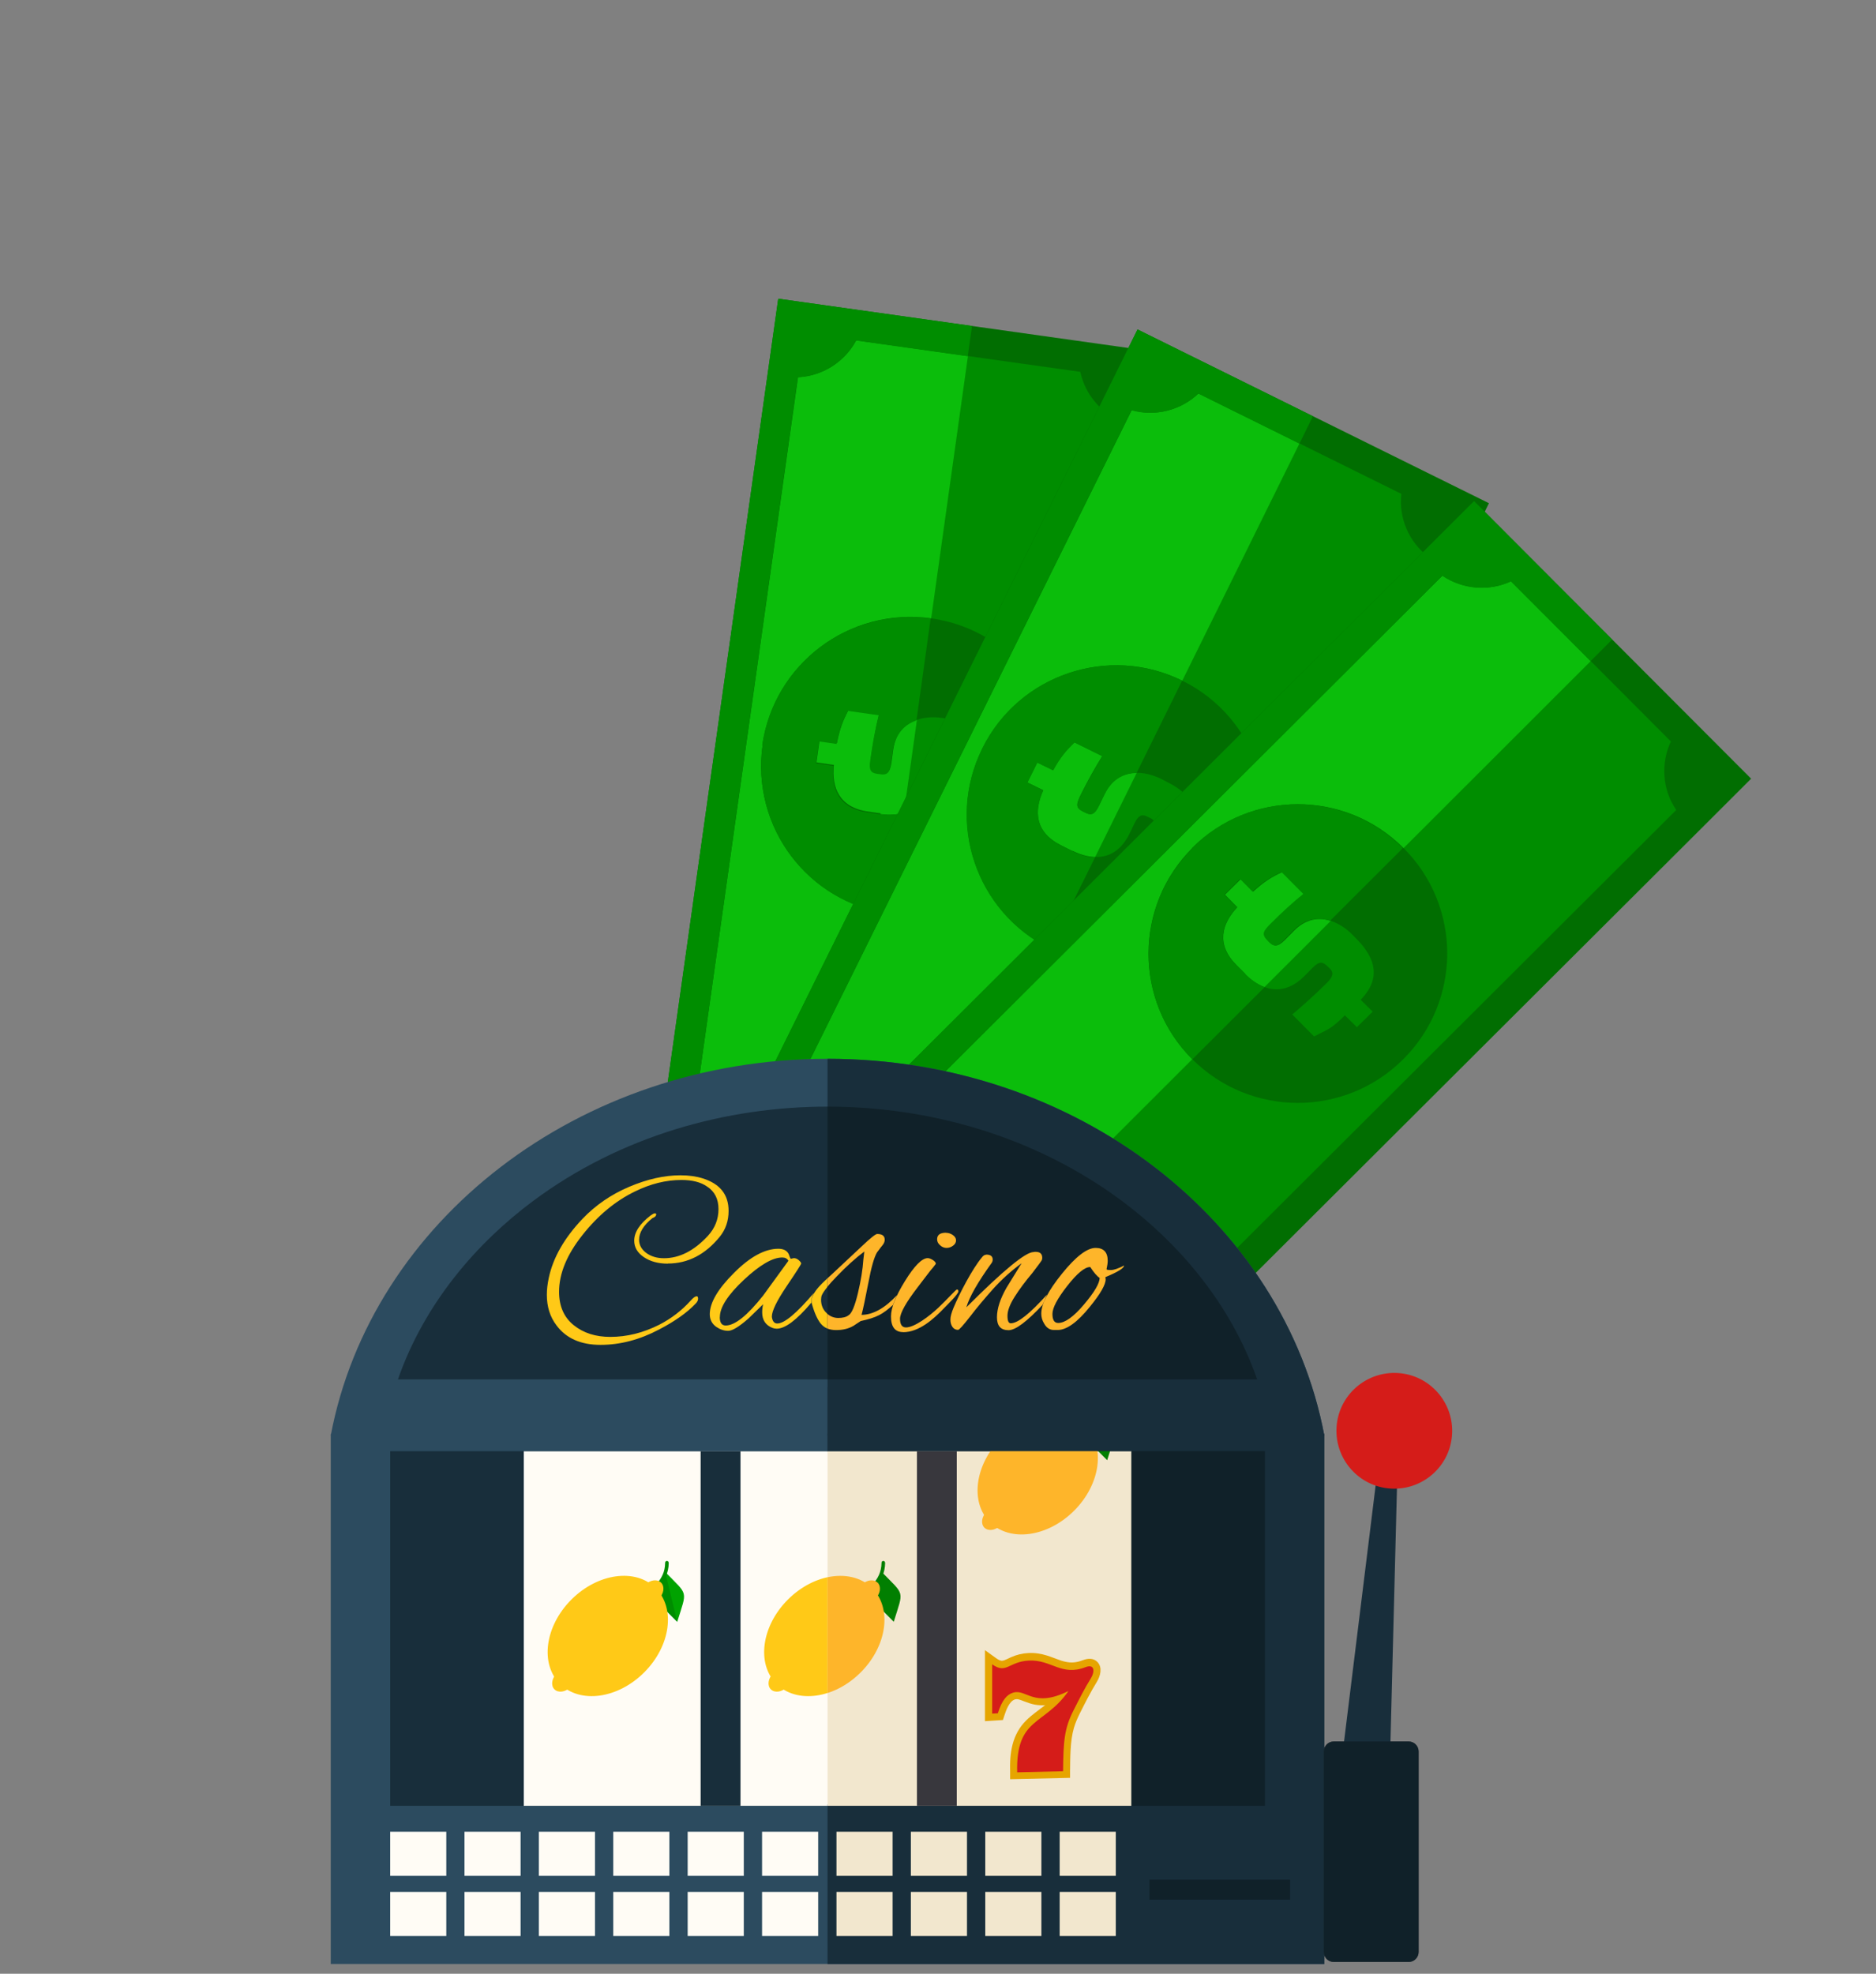 <svg width="347" height="365" viewBox="0 0 347 365" fill="none" xmlns="http://www.w3.org/2000/svg">
<rect x="0" y="0" width="347" height="365" fill="#808080" stroke="none"/>
<path d="M145.315 57.109L122.785 216.623L191.463 226.279L213.993 66.765L145.315 57.109Z" fill="#008D00"/>
<path fill-rule="evenodd" clip-rule="evenodd" d="M122.815 216.602L145.324 57.081L179.594 61.891L157.214 221.45L122.815 216.602Z" fill="#0BBD0B"/>
<path fill-rule="evenodd" clip-rule="evenodd" d="M120.996 218.02L143.949 55.239L215.772 65.344L213.843 78.896L192.777 228.147L176.9 225.922L120.996 218.02ZM128.523 205.044C132.836 206.532 136.053 210.178 136.961 214.537L178.413 220.358C180.532 216.407 184.603 213.768 189.178 213.551L208.264 78.256C203.951 76.767 200.733 73.122 199.826 68.763L158.373 62.941C156.255 66.893 152.184 69.532 147.609 69.749L128.523 205.044ZM141.05 137.826C138.939 152.932 149.411 166.874 164.521 168.976C179.631 171.078 193.584 160.601 195.695 145.496C197.806 130.39 187.334 116.449 172.224 114.346C157.114 112.244 143.161 122.721 141.008 137.849L141.05 137.826ZM162.831 150.541C164.579 150.779 170.835 151.376 171.85 144.195L172.178 141.915C172.421 140.274 173.027 140 174.135 140.153L174.733 140.261C175.841 140.414 176.202 141.081 175.937 142.68C175.458 146.174 174.684 149.72 174.309 151.217L179.979 152.024C181.371 149.22 181.675 148.786 182.202 145.481L185.293 145.908L185.86 141.881L182.77 141.454C183.222 137.813 182.181 133.904 175.404 132.943L174.167 132.751C171.183 132.321 166.028 132.961 165.218 138.628L164.893 141.014C164.6 143.06 163.945 143.145 162.795 143.014L162.391 142.964C160.814 142.741 160.831 141.977 161.124 139.932C161.467 137.482 162.005 134.495 162.606 132.121L156.937 131.314C155.959 133.192 155.33 134.718 154.805 137.429L151.586 136.965L151.019 140.991L154.237 141.456C153.802 145.627 155.218 149.333 160.589 150.086L162.87 150.413L162.831 150.541Z" fill="#016E01"/>
<path fill-rule="evenodd" clip-rule="evenodd" d="M120.996 218.02L143.949 55.239L179.796 60.273L179.005 65.876L158.332 62.964C156.213 66.916 152.142 69.554 147.567 69.771L128.523 205.044C132.836 206.532 136.053 210.178 136.961 214.537L157.74 217.446L156.949 223.05L120.973 217.978L120.996 218.02ZM141.05 137.826C138.939 152.932 149.411 166.874 164.521 168.976L167.13 150.312C165.366 150.838 163.599 150.664 162.79 150.564L160.509 150.237C155.074 149.465 153.722 145.778 154.158 141.607L150.939 141.142L151.506 137.116L154.725 137.58C155.228 134.828 155.879 133.343 156.857 131.465L162.526 132.272C161.926 134.646 161.388 137.633 161.044 140.083C160.751 142.129 160.734 142.893 162.311 143.115L162.716 143.165C163.888 143.338 164.562 143.188 164.813 141.165L165.138 138.78C165.605 135.562 167.418 133.932 169.516 133.225L172.14 114.392C157.031 112.29 143.101 122.808 140.967 137.872L141.05 137.826Z" fill="#008D00"/>
<path d="M211.154 63.076L139.663 207.479L201.822 238.204L273.314 93.802L211.154 63.076Z" fill="#008D00"/>
<path fill-rule="evenodd" clip-rule="evenodd" d="M139.613 207.493L211.116 63.126L242.126 78.436L170.733 222.906L139.613 207.493Z" fill="#0BBD0B"/>
<path fill-rule="evenodd" clip-rule="evenodd" d="M137.455 208.286L210.407 60.922L275.405 93.056L269.34 105.346L202.452 240.419L188.067 233.288L137.455 208.286ZM148.666 198.326C152.321 201.087 154.208 205.562 153.697 209.99L191.221 228.56C194.449 225.462 199.182 224.243 203.572 225.474L264.235 102.994C260.58 100.232 258.693 95.757 259.205 91.33L221.68 72.759C218.452 75.858 213.719 77.076 209.33 75.845L148.666 198.326ZM181.715 138.415C174.931 152.065 180.568 168.629 194.22 175.403C207.872 182.177 224.467 176.574 231.228 162.882C237.989 149.19 232.375 132.668 218.723 125.894C205.071 119.12 188.499 124.765 181.715 138.415ZM198.398 157.344C200.015 158.138 205.74 160.64 208.921 154.171L209.914 152.123C210.671 150.635 211.326 150.549 212.297 151.047L212.815 151.305C213.85 151.822 213.916 152.541 213.201 154.007C211.63 157.177 209.782 160.334 208.954 161.592L214.108 164.134C216.304 161.918 216.782 161.606 218.296 158.628L221.1 160.019L222.93 156.331L220.126 154.941C221.671 151.624 221.963 147.585 215.796 144.568L214.674 143.991C211.957 142.661 206.875 141.644 204.329 146.797L203.256 148.996C202.362 150.828 201.681 150.766 200.623 150.208L200.257 150.03C198.855 149.334 199.107 148.605 200.001 146.772C201.116 144.551 202.576 141.872 203.887 139.814L198.733 137.272C197.212 138.744 196.107 139.99 194.788 142.43L191.855 141.002L190.025 144.689L192.957 146.118C191.218 149.972 191.389 153.868 196.285 156.333L198.356 157.367L198.398 157.344Z" fill="#016E01"/>
<path fill-rule="evenodd" clip-rule="evenodd" d="M137.455 208.286L210.407 60.922L242.842 76.97L240.357 82.037L221.639 72.782C218.41 75.88 213.677 77.099 209.288 75.868L148.666 198.326C152.321 201.087 154.208 205.562 153.697 209.99L172.502 219.305L170.018 224.372L137.455 208.286ZM181.673 138.438C174.889 152.088 180.527 168.652 194.178 175.425L202.553 158.541C200.748 158.495 199.112 157.766 198.379 157.408L196.308 156.375C191.434 153.951 191.24 150.014 192.98 146.159L190.048 144.731L191.878 141.043L194.81 142.472C196.13 140.031 197.234 138.786 198.756 137.314L203.909 139.856C202.598 141.914 201.138 144.593 200.023 146.814C199.129 148.647 198.855 149.334 200.279 150.071L200.646 150.25C201.681 150.766 202.385 150.87 203.279 149.038L204.352 146.839C205.783 143.907 208.086 142.981 210.227 142.952L218.659 125.875C204.988 119.165 188.434 124.746 181.692 138.373L181.673 138.438Z" fill="#008D00"/>
<path d="M272.643 94.911L158.545 208.724L207.523 257.789L321.621 143.976L272.643 94.911Z" fill="#008D00"/>
<path fill-rule="evenodd" clip-rule="evenodd" d="M158.513 208.726L272.645 94.93L297.084 119.409L183.061 233.308L158.513 208.726Z" fill="#0BBD0B"/>
<path fill-rule="evenodd" clip-rule="evenodd" d="M156.224 208.781L272.655 92.66L323.903 144L314.209 153.677L207.471 260.121L196.129 248.753L156.224 208.781ZM170.012 202.976C172.597 206.749 172.905 211.594 171.002 215.645L200.554 245.276C204.608 243.401 209.435 243.748 213.253 246.313L310.05 149.787C307.465 146.014 307.157 141.168 309.06 137.118L279.508 107.487C275.455 109.362 270.628 109.014 266.809 106.449L170.012 202.976ZM220.548 156.814C209.766 167.566 209.706 185.063 220.52 195.855C231.27 206.628 248.773 206.678 259.575 195.861C270.358 185.109 270.417 167.613 259.603 156.821C248.853 146.048 231.35 145.998 220.548 156.814ZM230.269 180.112C231.54 181.363 236.156 185.598 241.27 180.507L242.871 178.884C244.063 177.699 244.706 177.889 245.494 178.648L245.932 179.057C246.743 179.857 246.597 180.583 245.448 181.745C242.963 184.225 240.179 186.651 239.022 187.601L243.06 191.665C245.856 190.256 246.382 190.132 248.765 187.762L250.98 189.957L253.897 187.082L251.682 184.887C254.247 182.256 255.778 178.515 250.93 173.652L250.073 172.769C247.945 170.635 243.446 168.007 239.36 172.11L237.656 173.842C236.218 175.269 235.572 174.972 234.761 174.172L234.497 173.884C233.357 172.777 233.847 172.188 235.304 170.698C237.091 168.92 239.314 166.852 241.195 165.347L237.157 161.284C235.214 162.176 233.8 163.05 231.782 164.899L229.5 162.579L226.582 165.455L228.865 167.775C225.996 170.84 224.869 174.631 228.752 178.509L230.397 180.15L230.269 180.112Z" fill="#016E01"/>
<path fill-rule="evenodd" clip-rule="evenodd" d="M156.224 208.781L272.655 92.66L298.192 118.269L294.209 122.262L279.467 107.509C275.413 109.384 270.586 109.037 266.768 106.471L169.97 202.998C172.555 206.771 172.864 211.617 170.961 215.667L185.812 230.522L181.828 234.515L156.182 208.804L156.224 208.781ZM220.571 156.856C209.788 167.608 209.729 185.104 220.543 195.896L233.913 182.555C232.216 181.912 230.925 180.726 230.333 180.131L228.688 178.489C224.828 174.653 225.954 170.862 228.801 167.755L226.476 165.458L229.371 162.541L231.654 164.861C233.713 162.989 235.108 162.179 237.029 161.245L241.066 165.309C239.144 166.836 236.921 168.904 235.176 170.659C233.738 172.086 233.248 172.675 234.368 173.846L234.633 174.134C235.466 174.975 236.113 175.272 237.528 173.803L239.232 172.071C241.531 169.746 243.987 169.6 246.024 170.274L259.497 156.824C248.747 146.051 231.267 146.043 220.484 156.795L220.571 156.856Z" fill="#008D00"/>
<g clip-path="url(#clip0_404_2387)">
<path d="M244.937 265.193H61.18V363.191H244.937V265.193Z" fill="#2C4B5F"/>
<path d="M233.987 268.358H72.17V333.939H233.987V268.358Z" fill="#182E3B"/>
<path fill-rule="evenodd" clip-rule="evenodd" d="M153.068 195.799C199.189 195.799 237.486 225.916 244.957 265.449H61.18C68.651 225.916 106.947 195.799 153.068 195.799Z" fill="#2C4B5F"/>
<path fill-rule="evenodd" clip-rule="evenodd" d="M73.605 255.089H232.532C227.597 240.935 217.866 229.788 207.545 222.102C191.306 210.012 171.725 204.645 153.069 204.645C134.412 204.645 114.831 210.012 98.592 222.102C88.271 229.788 78.54 240.915 73.605 255.089Z" fill="#182E3B"/>
<path d="M209.255 268.358H96.882V333.939H209.255V268.358Z" fill="#FFFCF5"/>
<path d="M176.974 268.358H169.602V333.939H176.974V268.358Z" fill="#504F57"/>
<path d="M136.967 268.358H129.595V333.939H136.967V268.358Z" fill="#182E3B"/>
<path d="M246.706 322.046H260.547C261.569 322.046 262.395 322.872 262.395 323.894V360.97C262.395 361.992 261.569 362.818 260.547 362.818H246.706C245.684 362.818 244.858 361.992 244.858 360.97V323.894C244.858 322.872 245.684 322.046 246.706 322.046Z" fill="#38373D"/>
<path d="M238.626 347.602H212.617V351.298H238.626V347.602Z" fill="#242329"/>
<path d="M82.55 338.736H72.17V346.894H82.55V338.736Z" fill="#FFFCF5"/>
<path d="M96.292 338.736H85.912V346.894H96.292V338.736Z" fill="#FFFCF5"/>
<path d="M110.054 338.736H99.673V346.894H110.054V338.736Z" fill="#FFFCF5"/>
<path d="M123.815 338.736H113.435V346.894H123.815V338.736Z" fill="#FFFCF5"/>
<path d="M137.577 338.736H127.197V346.894H137.577V338.736Z" fill="#FFFCF5"/>
<path d="M151.338 338.736H140.958V346.894H151.338V338.736Z" fill="#FFFCF5"/>
<path d="M165.1 338.736H154.72V346.894H165.1V338.736Z" fill="#B6E1E3"/>
<path d="M178.862 338.736H168.482V346.894H178.862V338.736Z" fill="#B6E1E3"/>
<path d="M192.623 338.736H182.243V346.894H192.623V338.736Z" fill="#B6E1E3"/>
<path d="M206.385 338.736H196.005V346.894H206.385V338.736Z" fill="#B6E1E3"/>
<path d="M82.55 349.863H72.17V358.021H82.55V349.863Z" fill="#FFFCF5"/>
<path d="M96.292 349.863H85.912V358.021H96.292V349.863Z" fill="#FFFCF5"/>
<path d="M110.054 349.863H99.673V358.021H110.054V349.863Z" fill="#FFFCF5"/>
<path d="M123.815 349.863H113.435V358.021H123.815V349.863Z" fill="#FFFCF5"/>
<path d="M137.577 349.863H127.197V358.021H137.577V349.863Z" fill="#FFFCF5"/>
<path d="M151.338 349.863H140.958V358.021H151.338V349.863Z" fill="#FFFCF5"/>
<path d="M165.1 349.863H154.72V358.021H165.1V349.863Z" fill="#B6E1E3"/>
<path d="M178.862 349.863H168.482V358.021H178.862V349.863Z" fill="#B6E1E3"/>
<path d="M192.623 349.863H182.243V358.021H192.623V349.863Z" fill="#B6E1E3"/>
<path d="M206.385 349.863H196.005V358.021H206.385V349.863Z" fill="#B6E1E3"/>
<path fill-rule="evenodd" clip-rule="evenodd" d="M123.52 233.681C121.771 233.681 120.296 233.288 119.097 232.482C117.898 231.676 117.308 230.653 117.308 229.435C117.308 227.881 118.311 226.328 120.335 224.775C120.689 224.52 120.945 224.382 121.122 224.382C121.299 224.382 121.377 224.441 121.377 224.559C121.377 224.854 121.142 225.09 120.67 225.267C119.038 226.584 118.212 227.921 118.212 229.258C118.212 230.221 118.645 231.027 119.529 231.695C120.414 232.344 121.495 232.678 122.813 232.678C125.683 232.678 128.376 231.302 130.932 228.55C132.249 227.115 132.898 225.463 132.898 223.596C132.898 221.728 132.19 220.333 130.794 219.428C129.615 218.603 128.042 218.209 126.056 218.209C123.186 218.209 120.316 218.917 117.406 220.352C113.848 222.082 110.604 224.756 107.734 228.393C104.844 232.029 103.409 235.529 103.409 238.89C103.409 241.544 104.313 243.608 106.122 245.063C107.93 246.518 110.191 247.226 112.885 247.226C115.951 247.226 118.959 246.478 121.928 244.984C124.189 243.825 126.115 242.331 127.767 240.502C128.239 239.971 128.592 239.716 128.868 239.716C129.045 239.716 129.123 239.873 129.123 240.168C129.123 240.463 128.966 240.797 128.632 241.112C127.079 242.743 124.837 244.336 121.928 245.849C118.33 247.756 114.713 248.7 111.076 248.7C107.439 248.7 104.726 247.501 102.937 245.102C101.738 243.53 101.148 241.642 101.148 239.441C101.148 238.477 101.266 237.436 101.502 236.335C102.288 232.6 104.372 228.943 107.734 225.404C110.152 222.869 113.042 220.883 116.384 219.468C119.726 218.052 122.872 217.344 125.86 217.344C127.433 217.344 128.809 217.541 129.988 217.915C133.173 218.917 134.766 220.903 134.766 223.93C134.766 225.778 134.215 227.37 133.134 228.707C130.44 232.01 127.236 233.661 123.52 233.661V233.681ZM146.247 232.757C146.247 232.757 146.168 232.678 146.109 232.521C146.05 232.364 145.971 232.167 145.893 231.931C145.578 231.263 144.929 230.929 143.966 230.929C141.489 230.929 138.737 232.403 135.768 235.391C132.78 238.359 131.286 240.915 131.286 243.038C131.286 244.001 131.679 244.788 132.465 245.358C133.173 245.849 133.901 246.105 134.687 246.105C135.473 246.105 136.712 245.338 138.442 243.825L141.155 241.19C141.037 241.682 140.978 242.193 140.978 242.684C140.978 244.119 141.627 245.083 142.905 245.574C143.14 245.653 143.396 245.712 143.652 245.712C145.224 245.712 147.348 244.119 150.041 240.935C150.041 240.325 150.159 239.736 150.552 239.087C147.348 242.861 145.087 244.749 143.77 244.749C143.278 244.749 142.944 244.414 142.806 243.746C142.787 243.667 142.767 243.569 142.767 243.49C142.767 242.429 143.671 240.581 145.48 237.888C147.289 235.214 148.193 233.799 148.193 233.661C148.193 233.523 148.055 233.307 147.76 233.052C147.466 232.796 147.171 232.659 146.836 232.659L146.227 232.796L146.247 232.757ZM133.134 243.549C133.134 244.611 133.507 245.122 134.235 245.122C135.925 245.122 138.245 243.274 141.174 239.559L145.834 233.15C145.598 232.737 145.224 232.541 144.694 232.541C142.905 232.541 140.545 233.917 137.577 236.689C134.628 239.46 133.153 241.741 133.153 243.549H133.134ZM157.787 245.22C156.941 245.712 155.899 245.967 154.641 245.967C153.383 245.967 152.439 245.555 151.791 244.749C151.142 243.923 150.572 242.625 150.1 240.836C149.943 238.93 152.675 236.787 153.914 235.607L159.438 230.437C161.011 228.943 161.955 228.196 162.249 228.196C163.193 228.196 163.645 228.55 163.645 229.258C163.645 229.611 163.508 229.946 163.232 230.28C162.957 230.614 162.741 230.889 162.623 231.066C162.485 231.263 162.348 231.44 162.21 231.617C161.679 232.521 161.148 234.388 160.618 237.239C160.067 240.07 159.654 242.055 159.359 243.156C161.483 243.137 163.665 241.918 165.906 239.519C165.67 239.971 165.434 240.542 165.159 241.328C164.274 242.134 163.429 242.783 162.623 243.195C161.758 243.648 160.598 244.001 159.202 244.296L157.806 245.22H157.787ZM151.869 240.345C151.869 241.348 152.203 242.154 152.852 242.783C153.501 243.412 154.248 243.726 155.074 243.726C155.899 243.726 156.529 243.569 156.961 243.235C157.551 242.92 158.121 241.564 158.691 239.205C159.261 236.826 159.595 234.742 159.713 232.934L159.89 231.44C158.278 232.639 156.568 234.192 154.74 236.099C152.911 238.006 151.968 239.264 151.909 239.873C151.889 240.05 151.869 240.207 151.869 240.365V240.345ZM174.989 227.98C175.421 227.98 175.854 228.117 176.247 228.393C176.64 228.668 176.837 229.002 176.837 229.376C176.837 229.749 176.66 230.083 176.286 230.358C175.913 230.634 175.52 230.771 175.087 230.771C174.655 230.771 174.242 230.614 173.888 230.28C173.514 229.965 173.337 229.592 173.337 229.179C173.337 228.353 173.888 227.96 175.008 227.96L174.989 227.98ZM167.046 246.361C169.995 246.361 172.708 243.923 174.655 241.878C175.146 241.367 177.269 239.323 177.269 238.812C177.269 238.576 177.171 238.458 176.994 238.458C176.817 238.458 175.146 240.345 173.514 241.878C171.942 243.353 169.17 245.476 167.577 245.476C166.85 245.476 166.476 244.945 166.476 243.884C166.476 242.822 167.577 240.856 169.759 238.025C170.133 237.534 170.526 237.003 170.939 236.472C171.352 235.941 171.666 235.509 171.902 235.214C172.138 234.919 172.354 234.644 172.571 234.408C172.767 234.153 172.944 233.936 173.101 233.72C173.101 233.484 172.924 233.248 172.551 233.012C172.177 232.776 171.863 232.659 171.568 232.659C170.506 232.698 169.13 234.094 167.4 236.885C165.67 239.677 164.805 241.859 164.805 243.451C164.805 245.378 165.552 246.341 167.046 246.341V246.361ZM182.44 232.01C183.226 232.01 183.619 232.324 183.619 232.934C183.619 233.111 183.58 233.288 183.482 233.465C180.847 237.121 179.274 239.893 178.744 241.76C185.566 234.939 189.694 231.538 191.168 231.538C191.306 231.499 191.444 231.499 191.562 231.499C192.387 231.499 192.781 231.872 192.781 232.6C192.781 232.737 192.761 232.894 192.702 233.032C192.643 233.17 192.053 233.976 190.952 235.411C189.674 236.924 188.573 238.399 187.689 239.795C186.804 241.19 186.352 242.37 186.352 243.313C186.352 244.257 186.548 244.709 186.961 244.709C188.259 244.709 190.48 242.94 193.665 239.401L192.84 241.308C189.969 244.355 187.866 245.987 186.548 245.987C185.113 245.987 184.406 245.201 184.406 243.608C184.406 242.016 184.995 240.207 186.155 238.163L188.967 233.602C186.981 235.057 185.212 236.669 183.659 238.399C182.105 240.148 180.69 241.819 179.432 243.471C178.154 245.102 177.427 245.928 177.21 245.928C176.778 245.928 176.424 245.751 176.168 245.378C175.913 245.004 175.795 244.552 175.795 244.021C175.795 243.49 175.991 242.763 176.365 241.859C177.466 239.224 179.845 234.644 181.594 232.56C181.85 232.206 182.125 232.029 182.42 232.029L182.44 232.01ZM204.498 236.571C204.498 236.433 204.498 236.295 204.458 236.177C206.739 235.234 207.899 234.526 207.918 234.035C206.837 234.585 206.031 234.86 205.5 234.86C204.969 234.86 204.694 234.821 204.675 234.723C204.812 234.074 204.891 233.543 204.891 233.15C204.891 231.577 204.144 230.771 202.65 230.771C201.077 230.771 198.993 232.364 196.437 235.529C193.881 238.694 192.604 241.171 192.604 242.92C192.604 243.589 192.781 244.198 193.134 244.768C193.567 245.555 194.176 245.948 194.943 245.948H195.651C197.283 245.948 199.268 244.532 201.568 241.682C203.534 239.283 204.517 237.573 204.517 236.551L204.498 236.571ZM201.647 234.29C202.355 235.371 202.944 236.04 203.397 236.315C203.397 237.318 202.433 238.949 200.507 241.23C198.58 243.51 196.988 244.65 195.729 244.65C195.022 244.65 194.668 244.1 194.668 242.979C194.668 241.859 195.572 240.148 197.401 237.809C199.229 235.47 200.644 234.31 201.627 234.31L201.647 234.29Z" fill="#FFC917"/>
<path fill-rule="evenodd" clip-rule="evenodd" d="M123.029 290.69C121.2 296.627 120.925 295.467 125.27 299.91C127.098 293.973 127.374 295.133 123.029 290.69Z" fill="#00A300"/>
<path fill-rule="evenodd" clip-rule="evenodd" d="M123.029 290.69C121.2 296.627 120.925 295.467 125.27 299.91L123.029 290.69Z" fill="#008D00"/>
<path fill-rule="evenodd" clip-rule="evenodd" d="M123.697 289C123.678 290.002 123.481 290.789 123.166 291.516C122.832 292.243 122.36 292.892 121.751 293.639L121.24 293.226C121.81 292.519 122.262 291.909 122.557 291.241C122.852 290.612 123.009 289.904 123.029 289.019C123.029 288.882 123.088 288.744 123.225 288.685C123.383 288.607 123.579 288.685 123.658 288.862C123.658 288.902 123.678 288.96 123.678 289H123.697Z" fill="#008D00"/>
<path fill-rule="evenodd" clip-rule="evenodd" d="M105.689 295.802C110.584 290.907 117.563 289.963 121.279 293.678C124.995 297.394 124.051 304.373 119.156 309.268C114.261 314.163 107.282 315.106 103.566 311.391C99.85 307.675 100.794 300.697 105.689 295.802Z" fill="#FFC917"/>
<path fill-rule="evenodd" clip-rule="evenodd" d="M102.957 309.445C103.881 308.521 105.198 308.344 105.905 309.052C106.613 309.759 106.436 311.076 105.512 312C104.588 312.924 103.271 313.101 102.563 312.413C101.856 311.725 102.033 310.388 102.957 309.464V309.445Z" fill="#FFC917"/>
<path fill-rule="evenodd" clip-rule="evenodd" d="M119.333 293.069C120.257 292.145 121.574 291.968 122.282 292.676C122.99 293.384 122.813 294.701 121.889 295.625C120.965 296.549 119.647 296.725 118.94 296.018C118.232 295.31 118.409 293.993 119.333 293.069Z" fill="#FFC917"/>
<path fill-rule="evenodd" clip-rule="evenodd" d="M163.075 290.69C161.247 296.627 160.972 295.467 165.316 299.91C167.145 293.973 167.42 295.133 163.075 290.69Z" fill="#109D59"/>
<path fill-rule="evenodd" clip-rule="evenodd" d="M163.075 290.69C161.247 296.627 160.972 295.467 165.316 299.91L163.075 290.69Z" fill="#078045"/>
<path fill-rule="evenodd" clip-rule="evenodd" d="M163.724 289C163.704 290.002 163.508 290.789 163.193 291.516C162.859 292.243 162.387 292.892 161.778 293.639L161.266 293.226C161.837 292.519 162.289 291.909 162.584 291.241C162.859 290.612 163.036 289.904 163.055 289.019C163.055 288.882 163.114 288.744 163.252 288.685C163.409 288.607 163.606 288.685 163.685 288.862C163.685 288.902 163.704 288.96 163.704 289H163.724Z" fill="#078045"/>
<path fill-rule="evenodd" clip-rule="evenodd" d="M145.735 295.802C150.631 290.907 157.61 289.963 161.325 293.678C165.041 297.394 164.097 304.373 159.202 309.268C154.307 314.163 147.328 315.106 143.612 311.391C139.897 307.675 140.84 300.697 145.735 295.802Z" fill="#FFC917"/>
<path fill-rule="evenodd" clip-rule="evenodd" d="M143.003 309.445C143.927 308.521 145.244 308.344 145.952 309.052C146.659 309.759 146.482 311.076 145.539 312C144.615 312.924 143.298 313.101 142.59 312.413C141.882 311.725 142.059 310.388 142.983 309.464L143.003 309.445Z" fill="#FFC917"/>
<path fill-rule="evenodd" clip-rule="evenodd" d="M159.379 293.069C160.303 292.145 161.62 291.968 162.328 292.676C163.036 293.384 162.859 294.701 161.915 295.625C160.991 296.549 159.674 296.725 158.966 296.018C158.258 295.31 158.435 293.993 159.379 293.069Z" fill="#F5B400"/>
<path fill-rule="evenodd" clip-rule="evenodd" d="M202.551 260.81C200.723 266.746 200.448 265.587 204.792 270.029C206.621 264.093 206.896 265.252 202.551 260.81Z" fill="#109D59"/>
<path fill-rule="evenodd" clip-rule="evenodd" d="M202.551 260.81C200.723 266.746 200.448 265.587 204.792 270.029L202.551 260.81Z" fill="#078045"/>
<path fill-rule="evenodd" clip-rule="evenodd" d="M203.2 259.099C203.18 260.102 202.984 260.888 202.669 261.615C202.335 262.343 201.863 262.992 201.254 263.739L200.743 263.326C201.313 262.618 201.765 262.009 202.06 261.34C202.355 260.711 202.512 260.003 202.532 259.119C202.532 258.981 202.591 258.844 202.728 258.785C202.905 258.706 203.082 258.785 203.161 258.962C203.161 259.001 203.18 259.06 203.18 259.099H203.2Z" fill="#078045"/>
<path fill-rule="evenodd" clip-rule="evenodd" d="M185.212 265.901C190.107 261.006 197.086 260.062 200.802 263.778C204.517 267.493 203.574 274.472 198.678 279.367C193.783 284.262 186.804 285.206 183.088 281.49C179.373 277.775 180.316 270.796 185.212 265.901Z" fill="#F5B400"/>
<path fill-rule="evenodd" clip-rule="evenodd" d="M182.479 279.544C183.403 278.62 184.72 278.443 185.428 279.151C186.136 279.859 185.959 281.176 185.035 282.1C184.111 283.024 182.793 283.201 182.086 282.513C181.378 281.805 181.555 280.488 182.479 279.564V279.544Z" fill="#F5B400"/>
<path fill-rule="evenodd" clip-rule="evenodd" d="M198.855 263.168C199.779 262.244 201.096 262.067 201.804 262.775C202.512 263.483 202.335 264.8 201.411 265.724C200.487 266.648 199.17 266.825 198.462 266.137C197.754 265.429 197.931 264.112 198.855 263.188V263.168Z" fill="#F5B400"/>
<path d="M209.255 256.524H96.882V268.358H209.255V256.524Z" fill="#2C4B5F"/>
<path fill-rule="evenodd" clip-rule="evenodd" d="M193.351 315.342C192.702 315.382 192.053 315.342 191.385 315.224C190.677 315.087 190.028 314.851 189.36 314.595C189.026 314.458 188.573 314.281 188.2 314.222C188.043 314.222 187.885 314.222 187.748 314.261C186.666 314.595 186.096 316.286 185.782 317.23L185.506 318.075L182.184 318.291V305.159L184.268 306.653C184.582 306.869 185.035 307.184 185.447 307.105C185.88 307.046 186.568 306.653 186.981 306.476C188.043 306.004 189.065 305.749 190.244 305.69C191.444 305.631 192.545 305.808 193.685 306.162C194.55 306.437 195.395 306.791 196.26 307.086C197.735 307.558 198.855 307.577 200.31 307.007C201.234 306.653 202.296 306.594 203.023 307.381C203.947 308.383 203.534 309.936 202.905 310.978C201.726 312.885 200.723 314.89 199.72 316.876C199.288 317.741 198.914 318.606 198.639 319.53C197.931 321.967 197.971 324.975 197.931 327.491V328.769L186.843 329.025V327.708C186.745 324.13 187.178 320.768 189.812 318.153C190.834 317.131 192.033 316.325 193.174 315.441L193.37 315.283L193.351 315.342Z" fill="#F5B400"/>
<path fill-rule="evenodd" clip-rule="evenodd" d="M183.521 307.734V316.895L184.563 316.836C185.33 314.418 186.234 313.376 187.374 313.022C189.871 312.236 191.129 315.952 197.636 312.708C193.115 319.215 187.925 317.465 188.141 327.747L196.634 327.55C196.693 321.908 196.87 319.647 198.541 316.345C199.583 314.3 200.566 312.295 201.785 310.349C202.512 309.169 202.512 307.636 200.782 308.304C196.319 310.034 194.471 306.869 190.303 307.086C186.607 307.263 186.136 309.661 183.521 307.774V307.734Z" fill="#DC4437"/>
<path fill-rule="evenodd" clip-rule="evenodd" d="M255.121 269.243L258.541 269.42L256.34 355.406L244.564 354.817L255.121 269.243Z" fill="#182E3B"/>
<path fill-rule="evenodd" clip-rule="evenodd" d="M153.068 265.193H244.957V363.191H153.068V333.723L159.89 317.289L153.068 268.398V265.193Z" fill="#182E3B"/>
<path d="M233.967 268.358H155.467V333.939H233.967V268.358Z" fill="#102129"/>
<path fill-rule="evenodd" clip-rule="evenodd" d="M153.068 195.799C199.189 195.799 237.486 225.916 244.956 265.449H153.068V195.799Z" fill="#182E3B"/>
<path fill-rule="evenodd" clip-rule="evenodd" d="M153.068 255.089H232.532C227.597 240.935 217.866 229.788 207.545 222.102C191.306 210.012 171.725 204.645 153.068 204.645V255.089Z" fill="#102129"/>
<path d="M209.255 268.358H153.068V333.939H209.255V268.358Z" fill="#F2E7CE"/>
<path d="M176.974 268.358H169.602V333.939H176.974V268.358Z" fill="#38373D"/>
<path d="M246.706 322.046H260.547C261.569 322.046 262.395 322.872 262.395 323.894V360.97C262.395 361.992 261.569 362.818 260.547 362.818H246.706C245.684 362.818 244.858 361.992 244.858 360.97V323.894C244.858 322.872 245.684 322.046 246.706 322.046Z" fill="#102129"/>
<path fill-rule="evenodd" clip-rule="evenodd" d="M258.561 253.909C264.459 254.263 268.941 259.355 268.587 265.252C268.234 271.15 263.142 275.632 257.244 275.278C251.346 274.924 246.864 269.833 247.218 263.935C247.571 258.038 252.663 253.555 258.561 253.909Z" fill="#D51C19"/>
<path d="M238.626 347.602H212.617V351.298H238.626V347.602Z" fill="#102129"/>
<path d="M165.1 338.736H154.72V346.894H165.1V338.736Z" fill="#F2E7CE"/>
<path d="M178.862 338.736H168.481V346.894H178.862V338.736Z" fill="#F2E7CE"/>
<path d="M192.623 338.736H182.243V346.894H192.623V338.736Z" fill="#F2E7CE"/>
<path d="M206.385 338.736H196.005V346.894H206.385V338.736Z" fill="#F2E7CE"/>
<path d="M165.1 349.863H154.72V358.021H165.1V349.863Z" fill="#F2E7CE"/>
<path d="M178.862 349.863H168.481V358.021H178.862V349.863Z" fill="#F2E7CE"/>
<path d="M192.623 349.863H182.243V358.021H192.623V349.863Z" fill="#F2E7CE"/>
<path d="M206.385 349.863H196.005V358.021H206.385V349.863Z" fill="#F2E7CE"/>
<path fill-rule="evenodd" clip-rule="evenodd" d="M157.787 245.22C156.941 245.712 155.899 245.967 154.641 245.967C154.051 245.967 153.521 245.869 153.049 245.692V242.979C153.658 243.49 154.327 243.726 155.054 243.726C155.88 243.726 156.509 243.569 156.941 243.235C157.531 242.92 158.101 241.564 158.671 239.205C159.241 236.826 159.576 234.742 159.694 232.934L159.871 231.44C158.259 232.639 156.548 234.192 154.72 236.099C154.032 236.806 153.481 237.416 153.049 237.947V236.393C153.363 236.099 153.658 235.843 153.914 235.607L159.438 230.437C161.011 228.943 161.954 228.196 162.249 228.196C163.193 228.196 163.645 228.55 163.645 229.257C163.645 229.611 163.508 229.945 163.232 230.28C162.957 230.614 162.741 230.889 162.623 231.066C162.485 231.263 162.348 231.44 162.21 231.616C161.679 232.521 161.148 234.388 160.618 237.239C160.067 240.07 159.654 242.055 159.359 243.156C161.483 243.136 163.665 241.918 165.906 239.519C165.67 239.971 165.434 240.541 165.159 241.328C164.274 242.134 163.429 242.783 162.623 243.195C161.758 243.647 160.598 244.001 159.202 244.296L157.806 245.22H157.787ZM174.989 227.98C175.421 227.98 175.854 228.117 176.247 228.392C176.64 228.668 176.837 229.002 176.837 229.375C176.837 229.749 176.66 230.083 176.286 230.358C175.913 230.634 175.52 230.771 175.087 230.771C174.654 230.771 174.242 230.614 173.888 230.28C173.514 229.965 173.337 229.592 173.337 229.179C173.337 228.353 173.888 227.96 175.008 227.96L174.989 227.98ZM167.046 246.36C169.995 246.36 172.708 243.923 174.654 241.878C175.146 241.367 177.269 239.323 177.269 238.811C177.269 238.576 177.171 238.458 176.994 238.458C176.817 238.458 175.146 240.345 173.514 241.878C171.942 243.353 169.17 245.476 167.577 245.476C166.85 245.476 166.476 244.945 166.476 243.883C166.476 242.822 167.577 240.856 169.759 238.025C170.133 237.534 170.526 237.003 170.939 236.472C171.352 235.941 171.666 235.509 171.902 235.214C172.138 234.919 172.354 234.644 172.571 234.408C172.767 234.152 172.944 233.936 173.101 233.72C173.101 233.484 172.924 233.248 172.551 233.012C172.177 232.776 171.863 232.658 171.568 232.658C170.506 232.698 169.13 234.093 167.4 236.885C165.67 239.676 164.805 241.859 164.805 243.451C164.805 245.377 165.552 246.341 167.046 246.341V246.36ZM182.44 232.01C183.226 232.01 183.619 232.324 183.619 232.934C183.619 233.111 183.58 233.287 183.482 233.464C180.847 237.121 179.274 239.893 178.744 241.76C185.565 234.939 189.694 231.538 191.168 231.538C191.306 231.499 191.444 231.499 191.562 231.499C192.387 231.499 192.781 231.872 192.781 232.599C192.781 232.737 192.761 232.894 192.702 233.032C192.643 233.169 192.053 233.975 190.952 235.411C189.674 236.924 188.573 238.399 187.689 239.794C186.804 241.19 186.352 242.37 186.352 243.313C186.352 244.257 186.548 244.709 186.961 244.709C188.259 244.709 190.48 242.94 193.665 239.401L192.839 241.308C189.969 244.355 187.866 245.987 186.548 245.987C185.113 245.987 184.406 245.201 184.406 243.608C184.406 242.016 184.995 240.207 186.155 238.163L188.967 233.602C186.981 235.057 185.212 236.669 183.659 238.399C182.105 240.148 180.69 241.819 179.432 243.471C178.154 245.102 177.426 245.928 177.21 245.928C176.778 245.928 176.424 245.751 176.168 245.377C175.913 245.004 175.795 244.552 175.795 244.021C175.795 243.49 175.991 242.763 176.365 241.859C177.466 239.224 179.845 234.644 181.594 232.56C181.85 232.206 182.125 232.029 182.42 232.029L182.44 232.01ZM204.498 236.57C204.498 236.433 204.498 236.295 204.458 236.177C206.739 235.234 207.899 234.526 207.918 234.034C206.837 234.585 206.031 234.86 205.5 234.86C204.969 234.86 204.694 234.821 204.674 234.723C204.812 234.074 204.891 233.543 204.891 233.15C204.891 231.577 204.144 230.771 202.65 230.771C201.077 230.771 198.993 232.363 196.437 235.529C193.881 238.694 192.604 241.171 192.604 242.92C192.604 243.589 192.781 244.198 193.134 244.768C193.567 245.554 194.176 245.948 194.943 245.948H195.651C197.283 245.948 199.268 244.532 201.568 241.682C203.534 239.283 204.517 237.573 204.517 236.551L204.498 236.57ZM201.647 234.29C202.355 235.371 202.944 236.04 203.397 236.315C203.397 237.317 202.433 238.949 200.507 241.229C198.58 243.51 196.988 244.65 195.729 244.65C195.022 244.65 194.668 244.1 194.668 242.979C194.668 241.859 195.572 240.148 197.4 237.809C199.229 235.47 200.644 234.31 201.627 234.31L201.647 234.29Z" fill="#FEB52A"/>
<path fill-rule="evenodd" clip-rule="evenodd" d="M163.075 290.69C161.247 296.627 160.971 295.467 165.316 299.91C167.144 293.973 167.42 295.133 163.075 290.69Z" fill="#017F01"/>
<path fill-rule="evenodd" clip-rule="evenodd" d="M163.724 289C163.704 290.002 163.508 290.789 163.193 291.516C162.859 292.243 162.387 292.892 161.778 293.639L161.266 293.226C161.837 292.519 162.289 291.909 162.584 291.241C162.859 290.612 163.036 289.904 163.055 289.019C163.055 288.882 163.114 288.744 163.252 288.685C163.409 288.607 163.606 288.685 163.685 288.862C163.685 288.902 163.704 288.96 163.704 289H163.724Z" fill="#017F01"/>
<path fill-rule="evenodd" clip-rule="evenodd" d="M153.068 291.673C156.214 291.005 159.261 291.634 161.325 293.678C165.041 297.394 164.097 304.373 159.202 309.268C157.354 311.116 155.231 312.393 153.088 313.081V291.673H153.068Z" fill="#FEB52A"/>
<path fill-rule="evenodd" clip-rule="evenodd" d="M159.379 293.069C160.303 292.145 161.62 291.968 162.328 292.676C163.036 293.384 162.859 294.701 161.935 295.625C161.011 296.549 159.694 296.725 158.986 296.018C158.278 295.31 158.455 293.993 159.399 293.069H159.379Z" fill="#FEB52A"/>
<path fill-rule="evenodd" clip-rule="evenodd" d="M202.551 260.81C200.723 266.746 200.448 265.587 204.792 270.029C206.621 264.093 206.896 265.252 202.551 260.81Z" fill="#017F01"/>
<path fill-rule="evenodd" clip-rule="evenodd" d="M203.2 259.099C203.18 260.102 202.984 260.888 202.669 261.615C202.335 262.343 201.863 262.992 201.254 263.739L200.743 263.326C201.313 262.618 201.765 262.009 202.06 261.34C202.355 260.711 202.512 260.003 202.532 259.119C202.532 258.981 202.591 258.844 202.728 258.785C202.905 258.706 203.082 258.785 203.161 258.962C203.161 259.001 203.18 259.06 203.18 259.099H203.2Z" fill="#078045"/>
<path fill-rule="evenodd" clip-rule="evenodd" d="M185.212 265.901C190.107 261.006 197.086 260.062 200.802 263.778C204.517 267.493 203.574 274.472 198.678 279.367C193.783 284.262 186.804 285.206 183.088 281.49C179.373 277.775 180.316 270.796 185.212 265.901Z" fill="#FEB52A"/>
<path fill-rule="evenodd" clip-rule="evenodd" d="M182.479 279.544C183.403 278.62 184.72 278.443 185.428 279.151C186.136 279.859 185.959 281.176 185.035 282.1C184.111 283.024 182.793 283.201 182.086 282.513C181.378 281.805 181.555 280.488 182.479 279.564V279.544Z" fill="#FEB52A"/>
<path fill-rule="evenodd" clip-rule="evenodd" d="M198.855 263.168C199.779 262.244 201.096 262.067 201.804 262.775C202.512 263.483 202.335 264.8 201.411 265.724C200.487 266.648 199.17 266.825 198.462 266.137C197.754 265.429 197.931 264.112 198.855 263.188V263.168Z" fill="#F5B400"/>
<path d="M209.255 256.524H153.068V268.358H209.255V256.524Z" fill="#182E3B"/>
<path fill-rule="evenodd" clip-rule="evenodd" d="M193.351 315.342C192.702 315.382 192.053 315.342 191.385 315.224C190.677 315.087 190.028 314.851 189.36 314.595C189.026 314.458 188.573 314.281 188.2 314.222C188.043 314.222 187.885 314.222 187.748 314.261C186.666 314.595 186.096 316.286 185.782 317.23L185.506 318.075L182.184 318.291V305.159L184.268 306.653C184.582 306.869 185.035 307.184 185.447 307.105C185.88 307.046 186.568 306.653 186.981 306.476C188.043 306.004 189.065 305.749 190.244 305.69C191.444 305.631 192.545 305.808 193.685 306.162C194.55 306.437 195.395 306.791 196.26 307.086C197.735 307.558 198.855 307.577 200.31 307.007C201.234 306.653 202.296 306.594 203.023 307.381C203.947 308.383 203.534 309.936 202.905 310.978C201.726 312.885 200.723 314.89 199.72 316.876C199.288 317.741 198.914 318.606 198.639 319.53C197.931 321.967 197.971 324.975 197.931 327.491V328.769L186.843 329.025V327.708C186.745 324.13 187.178 320.768 189.812 318.153C190.834 317.131 192.033 316.325 193.174 315.441L193.37 315.283L193.351 315.342Z" fill="#E6A500"/>
<path fill-rule="evenodd" clip-rule="evenodd" d="M183.521 307.734V316.895L184.563 316.836C185.33 314.418 186.234 313.376 187.374 313.022C189.871 312.236 191.129 315.952 197.636 312.708C193.115 319.215 187.925 317.465 188.141 327.747L196.634 327.55C196.693 321.908 196.87 319.647 198.541 316.345C199.583 314.3 200.566 312.295 201.785 310.349C202.512 309.169 202.512 307.636 200.782 308.304C196.319 310.034 194.471 306.869 190.303 307.086C186.607 307.263 186.136 309.661 183.521 307.774V307.734Z" fill="#D51C19"/>
</g>
<defs>
<clipPath id="clip0_404_2387">
<rect width="268.607" height="169.201" fill="white" transform="translate(0 195.799)"/>
</clipPath>
</defs>
</svg>
